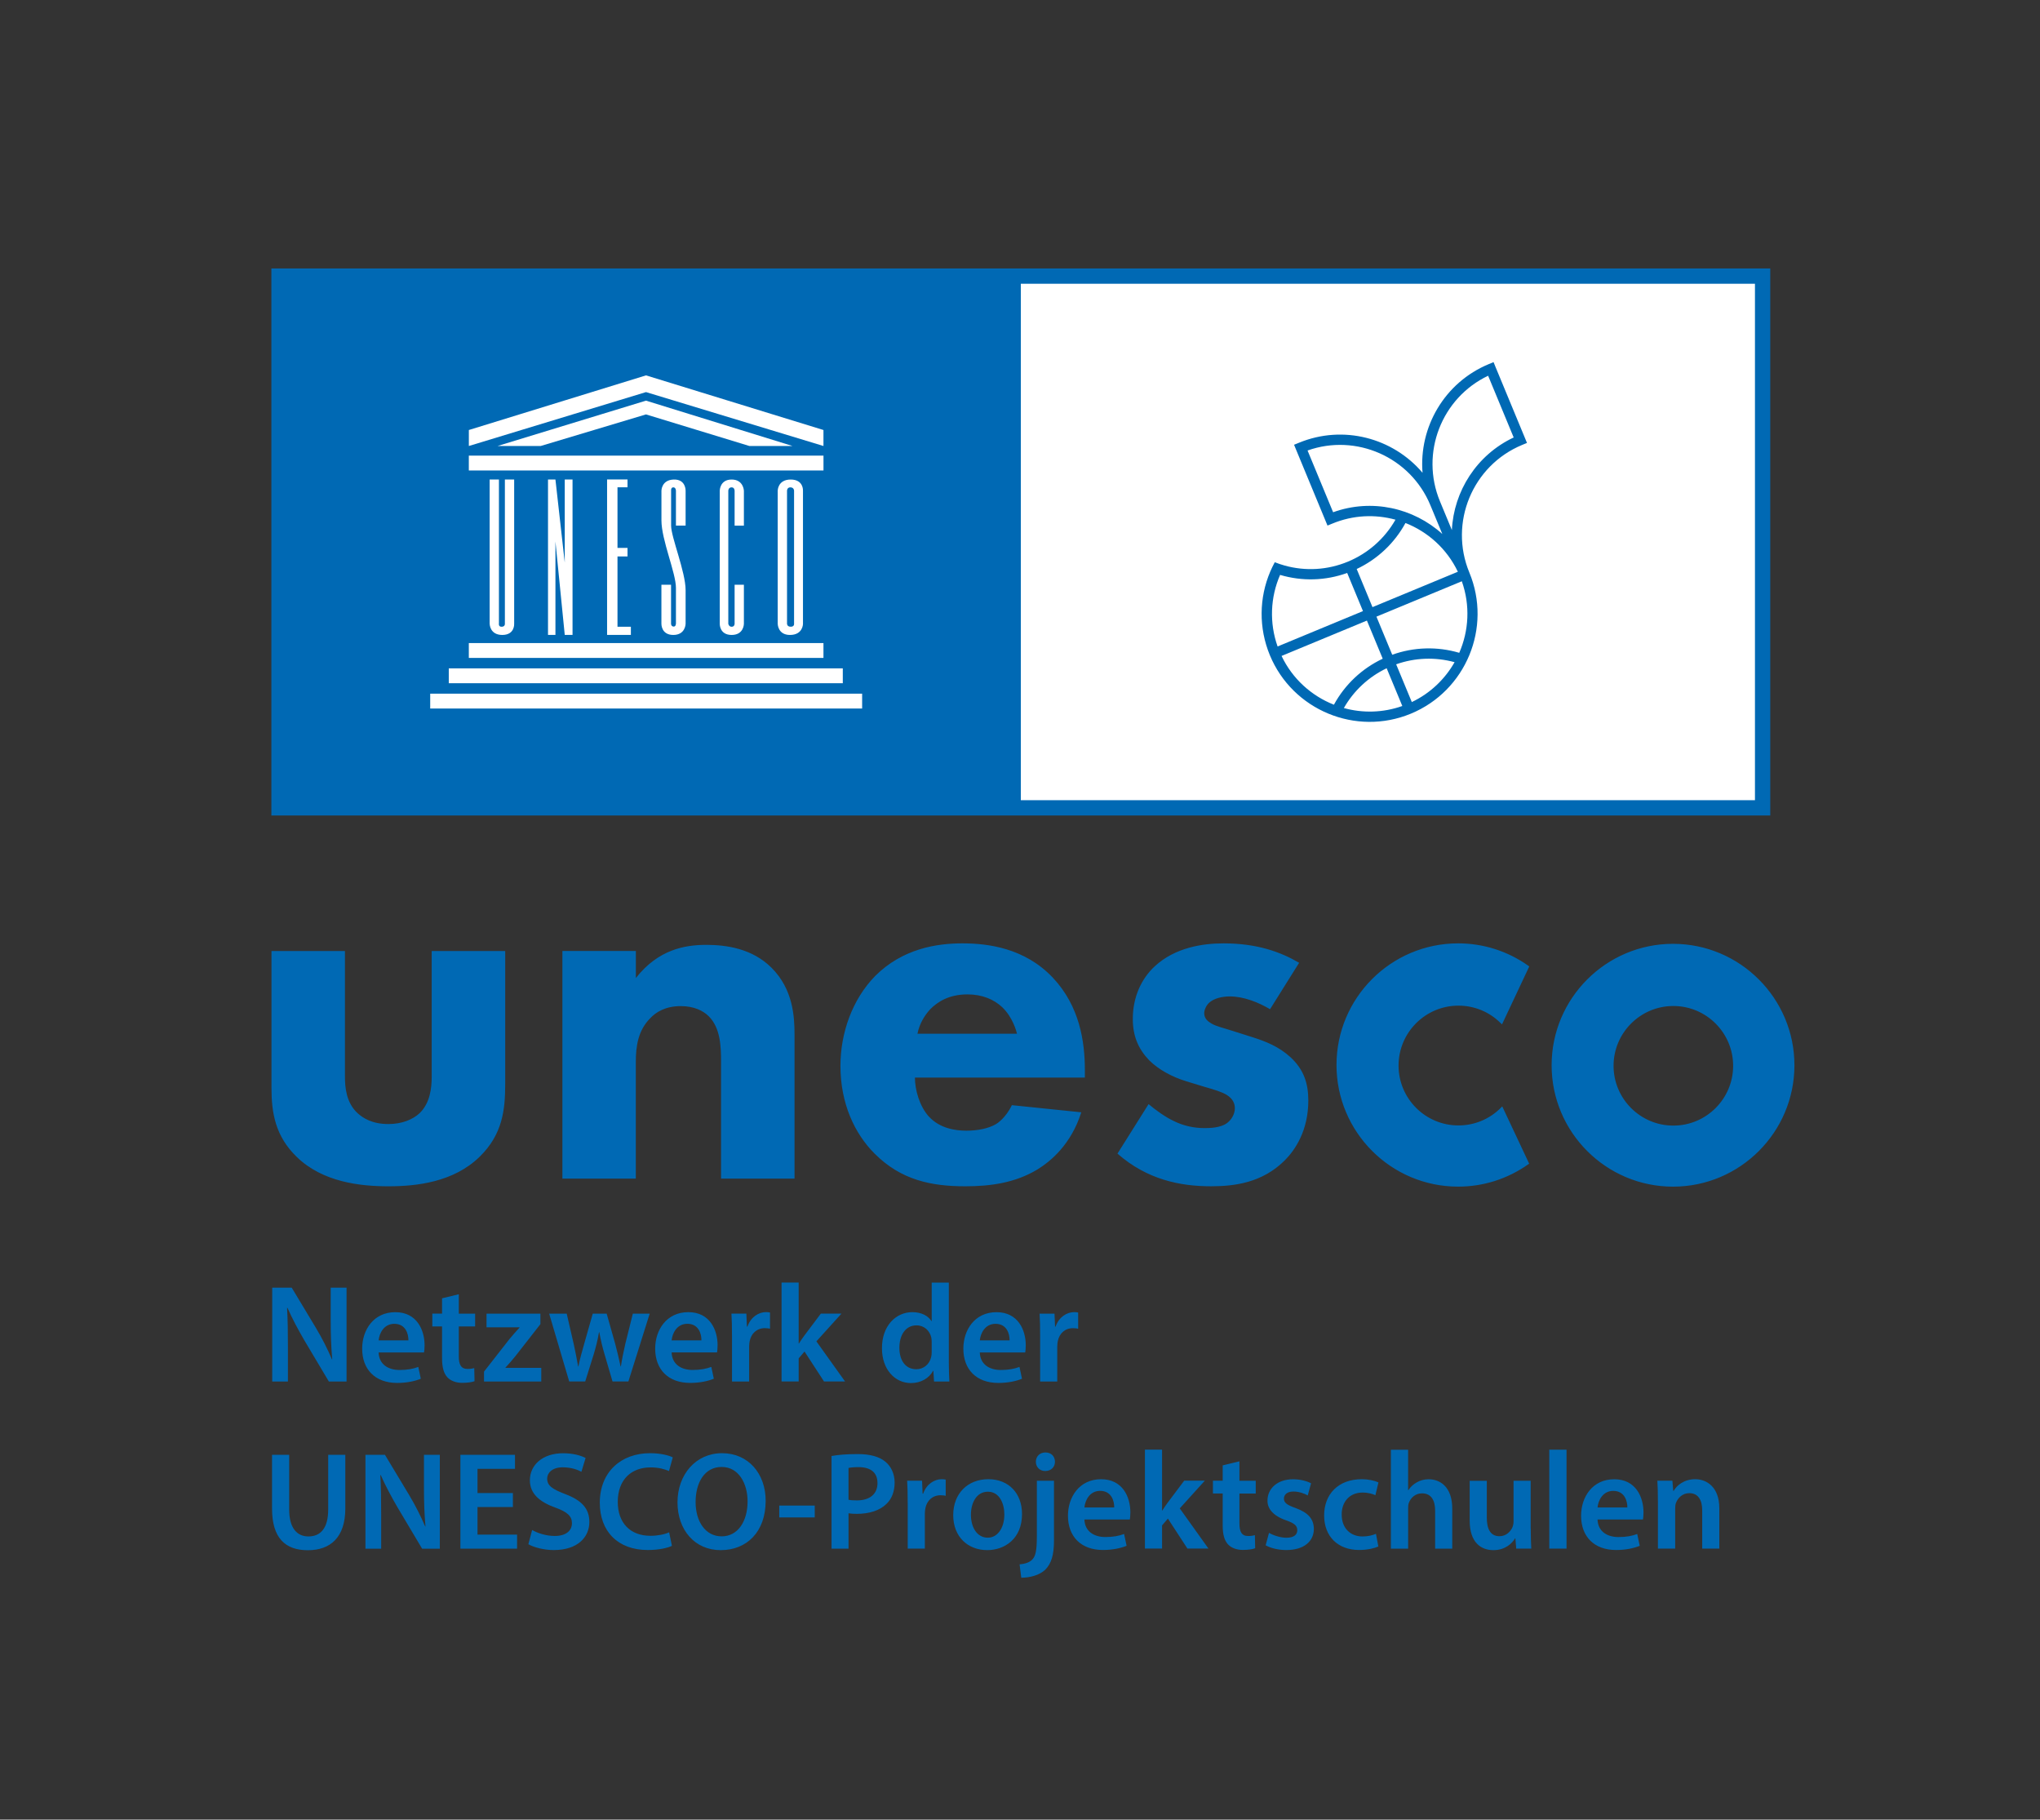 <?xml version="1.0" encoding="UTF-8"?><svg id="Ebene_1" xmlns="http://www.w3.org/2000/svg" viewBox="0 0 746.9 666.1"><rect x="0" y="0" width="746.9" height="666.1" fill="#333333" stroke="none"/><defs><style>.cls-1{fill:#0069b4;}.cls-2{fill:#fff;}</style></defs><g><g><rect class="cls-2" x="348.86" y="101.07" width="295.69" height="194.65"/><path class="cls-1" d="M99.36,98.27v200.25H648.14V98.27H99.36Zm543.18,194.65H373.75V103.87h268.79v189.05h0Z"/><path class="cls-2" d="M171.65,235.41h129.84v5.44H171.65v-5.44Zm-7.34,14.69h144.26v-5.44H164.31v5.44Zm-6.8,9.26h158.14v-5.44H157.51v5.44Zm14.15-87.14h129.84v-5.44H171.65v5.44h0Zm26.27-8.95l38.58-11.57,37.89,11.57h15.79l-53.68-16.61-54.37,16.61h15.79Zm38.59-25.86l-64.86,20v5.85l64.86-19.73,64.97,19.73v-5.85l-64.97-20Zm-57.24,90.93s0,4.09,4.62,4.09,4.35-4.09,4.35-4.09v-52.8h-3.4v52.94s0,.95-1.22,.95-.96-1.23-.96-1.23v-52.66h-3.4v52.8h0Zm21.36,4.08h2.72v-34.2l3.41,34.2h2.85v-56.89h-2.85v30.41l-3.41-30.41h-2.72v56.89Zm21.64,0h8.7v-3h-4.9v-25.72h3.67v-3.13h-3.67v-22.19h3.67v-2.86h-7.48v56.89h0Zm50.08-40v-12.79s-.14-4.09-4.49-4.09-4.35,4.09-4.35,4.09v48.72s-.14,4.08,4.35,4.08,4.49-4.08,4.49-4.08v-14.3h-3.4v14.3s0,1.08-1.09,1.08c-1.02,0-1.22-1.08-1.22-1.08v-48.72s0-1.23,1.22-1.23c1.09,0,1.09,1.23,1.09,1.23v12.79h3.4Zm18.37-12.8s0-1.22-1.36-1.22c-1.22,0-1.22,1.22-1.22,1.22v48.72s0,1.08,1.36,1.08,1.22-1.08,1.22-1.08v-48.72Zm3.27,48.72s0,4.09-4.77,4.09c-4.49,0-4.49-4.09-4.49-4.09v-48.72s0-4.08,4.76-4.08,4.49,4.08,4.49,4.08v48.72h0Zm-46.54,0s0,1.09-.88,1.02c-.89-.07-.89-1.02-.89-1.02v-14.29h-3.53v14.29s-.13,4.09,4.35,4.09,4.51-4.09,4.51-4.09v-12.31c0-6.67-5.31-19.4-5.31-23.6v-12.81s-.13-1.22,.81-1.22,.96,1.22,.96,1.22v12.79h3.54v-12.79s.13-4.22-4.36-4.08-4.49,4.08-4.49,4.08v10.89c0,7.14,5.31,19.18,5.31,24.7v13.13h-.02Z"/><path class="cls-1" d="M545.1,133.28c-16.26,6.73-25.64,23.13-24.27,39.79-10.81-12.76-29.04-17.7-45.3-10.97l-1.74,.71,.72,1.75,10.8,26.09,.72,1.74,1.74-.71c7.63-3.17,15.75-3.48,23.15-1.44-3.92,6.89-10.02,12.29-17.39,15.35-7.45,3.09-15.52,3.56-23.17,1.44-1.22-.34-2.44-.74-3.63-1.22-.6,1.11-1.16,2.24-1.65,3.4-4.11,9.63-4.28,20.65-.15,30.64,8.34,20.13,31.51,29.73,51.64,21.39,20.14-8.34,29.75-31.51,21.4-51.65-7.55-18.22,1.13-39.19,19.35-46.73l1.75-.72-.72-1.74-10.81-26.09-.71-1.75-1.74,.72h.01Zm-57.01,54.23l-9.36-22.6c17.79-6.31,37.66,2.39,44.97,20.03l4.37,10.54c-10.54-9.57-25.86-13.05-39.97-7.97m26.48,3.94c8.17,3.22,15.16,9.41,19.18,17.85l-31.26,12.95-5.78-13.96c7.59-3.57,13.85-9.47,17.86-16.84m-45.91,19c8.06,2.39,16.61,2.16,24.57-.71l5.78,13.96-31.26,12.95c-3.06-8.63-2.66-17.98,.91-26.19m.53,29.66l31.26-12.95,5.79,13.96c-7.61,3.58-13.86,9.48-17.87,16.84-8.16-3.22-15.15-9.41-19.17-17.85m44.21,18.32c-7.11,2.52-14.56,2.64-21.4,.75,3.61-6.34,9.08-11.42,15.67-14.57l5.73,13.82Zm-2.25-15.26c6.9-2.45,14.36-2.71,21.39-.78-3.51,6.17-8.86,11.36-15.66,14.6l-5.73-13.82h0Zm23.1-4.21c-8.05-2.38-16.64-2.13-24.54,.71l-5.78-13.95,31.26-12.95c3.13,8.82,2.57,18.14-.94,26.19m-2.7-44.93l-4.37-10.54c-7.31-17.64,.6-37.85,17.64-45.96l9.36,22.6c-13.57,6.39-21.94,19.69-22.63,33.9"/></g><path class="cls-1" d="M550.02,405.03l9.85,20.94-.38,.27c-7.54,5.32-16.4,8.14-25.64,8.14-24.55,0-44.52-19.97-44.52-44.53s19.97-44.52,44.52-44.52c9.26,0,18.13,2.83,25.68,8.17l.38,.27-9.99,21.23-.56-.55c-4.12-4.08-9.59-6.32-15.39-6.32-12.09,0-21.92,9.84-21.92,21.93s9.83,21.92,21.92,21.92c5.84,0,11.35-2.28,15.48-6.4l.56-.56h.01Zm106.97-15.08c0,24.5-19.94,44.44-44.45,44.44s-44.45-19.94-44.45-44.44,19.94-44.45,44.45-44.45,44.45,19.94,44.45,44.45Zm-22.44,.2c0-12.06-9.82-21.89-21.89-21.89s-21.89,9.82-21.89,21.89,9.82,21.89,21.89,21.89,21.89-9.82,21.89-21.89ZM99.4,348.13v50.26c0,9.15,1.5,17.56,9.16,25.03,9.52,9.34,23.35,10.84,33.63,10.84s23.91-1.5,33.44-10.84c8.4-8.22,9.34-17.18,9.34-26.71v-48.58h-26.91v45.96c0,4.11-.55,9.71-4.48,13.45-2.43,2.24-6.36,3.93-11.39,3.93-5.99,0-9.35-2.25-11.21-3.93-4.31-3.92-4.68-9.71-4.68-13.45v-45.96s-26.9,0-26.9,0Zm106.49,83.32h26.9v-42.79c0-5.41,.75-11.39,5.23-15.87,2.06-2.25,5.6-4.49,11.22-4.49,4.85,0,8.22,1.69,10.27,3.73,4.3,4.29,4.49,11.22,4.49,16.62v42.79h26.9v-52.69c0-6.72-.56-16.62-8.4-24.47-7.1-7.09-16.62-8.4-23.91-8.4-7.85,0-17.56,1.68-25.78,12.14v-9.91h-26.9v83.32l-.02,.02Zm191.31-39.79c0-10.27-1.87-23.35-11.77-33.81-10.28-10.84-23.74-12.52-33.07-12.52s-21.86,1.87-31.95,11.96c-8.41,8.59-12.7,20.92-12.7,32.88,0,13.83,5.22,24.85,12.51,32.13,9.71,9.71,20.74,11.96,33.26,11.96,9.34,0,18.3-1.31,26.34-6.16,4.86-2.99,12.33-9.15,16.07-20.93l-25.42-2.61c-2.24,4.67-5.41,6.72-5.78,6.91-2.81,1.69-6.92,2.43-10.84,2.43s-9.71-.74-13.82-5.23c-3.37-3.74-5.05-9.72-5.05-14.2h62.22v-2.81Zm-61.29-13.26c.75-3.73,2.62-6.72,4.68-8.97,2.61-2.61,6.72-5.42,13.64-5.42,5.42,0,9.71,1.87,12.7,4.68,3.93,3.74,5.24,8.96,5.42,9.71h-36.44Zm139.74-25.96c-6.72-3.93-15.32-7.11-27.65-7.11-7.67,0-17.76,1.5-25.22,8.4-4.85,4.49-8.03,11.21-8.03,19.25,0,6.35,2.05,11.02,5.98,15.13,3.56,3.55,8.59,6.16,13.46,7.66l6.72,2.05c3.93,1.12,6.36,1.86,8.22,2.98,2.43,1.5,2.98,3.37,2.98,4.86,0,2.06-1.11,4.11-2.81,5.41-2.42,1.88-6.72,1.88-8.4,1.88-3.56,0-7.48-.75-11.21-2.62-2.81-1.3-6.55-3.92-9.16-6.16l-11.39,18.12c10.83,9.53,22.98,11.96,34.19,11.96,8.77,0,18.86-1.3,27.09-9.52,3.73-3.75,8.59-10.83,8.59-21.86,0-6.36-1.68-11.39-6.55-15.89-4.29-3.92-9.15-5.79-13.82-7.28l-7.1-2.25c-3.37-1.12-6.16-1.68-8.03-2.8-1.31-.75-2.61-1.86-2.61-3.73,0-1.31,.74-2.81,1.68-3.74,1.69-1.69,4.86-2.43,7.66-2.43,5.23,0,10.65,2.25,14.76,4.68l10.65-17h0Z"/></g><path class="cls-1" d="M99.66,505.73v-34.37h7.14l8.87,14.74c2.29,3.82,4.28,7.8,5.87,11.52h.1c-.41-4.59-.56-9.03-.56-14.28v-11.98h5.81v34.37h-6.48l-8.98-15.09c-2.19-3.77-4.49-8.01-6.17-11.88l-.15,.05c.25,4.44,.31,8.97,.31,14.63v12.29h-5.76Zm38.96-10.66c.15,4.49,3.67,6.43,7.65,6.43,2.91,0,5-.41,6.88-1.12l.92,4.33c-2.14,.87-5.1,1.53-8.67,1.53-8.06,0-12.8-4.95-12.8-12.54,0-6.88,4.18-13.36,12.14-13.36s10.71,6.63,10.71,12.09c0,1.17-.1,2.09-.2,2.65h-16.63Zm10.91-4.4c.05-2.29-.97-6.07-5.15-6.07-3.88,0-5.51,3.52-5.76,6.07h10.91Zm18.45-16.88v7.09h5.97v4.69h-5.97v10.96c0,3.01,.82,4.59,3.21,4.59,1.07,0,1.89-.15,2.45-.31l.1,4.79c-.92,.36-2.55,.61-4.54,.61-2.29,0-4.23-.76-5.41-2.04-1.33-1.43-1.94-3.67-1.94-6.93v-11.68h-3.57v-4.69h3.57v-5.61l6.12-1.48h0Zm9.23,28.31l9.33-11.93c1.27-1.53,2.35-2.75,3.67-4.18v-.1h-12.08v-5h19.73v3.83l-9.13,11.68c-1.22,1.48-2.4,2.91-3.67,4.23v.1h13.11v5h-20.96v-3.62h0Zm30.28-21.22l2.6,11.27c.56,2.65,1.12,5.35,1.58,8.06h.1c.51-2.7,1.33-5.46,2.04-8.01l3.21-11.32h5.1l3.11,11.02c.76,2.91,1.43,5.61,1.99,8.31h.1c.41-2.7,.97-5.41,1.63-8.31l2.75-11.02h6.17l-7.8,24.83h-5.81l-2.96-10.1c-.77-2.6-1.33-4.95-1.89-7.96h-.1c-.51,3.06-1.17,5.51-1.89,7.96l-3.16,10.1h-5.86l-7.34-24.83h6.43Zm38.41,14.18c.15,4.49,3.67,6.43,7.65,6.43,2.91,0,5-.41,6.88-1.12l.92,4.33c-2.14,.87-5.1,1.53-8.67,1.53-8.06,0-12.8-4.95-12.8-12.54,0-6.88,4.18-13.36,12.14-13.36s10.71,6.63,10.71,12.09c0,1.17-.1,2.09-.2,2.65h-16.63Zm10.91-4.4c.05-2.29-.97-6.07-5.15-6.07-3.88,0-5.51,3.52-5.76,6.07h10.91Zm11.19-1.78c0-3.37-.05-5.76-.2-8.01h5.46l.2,4.74h.2c1.22-3.52,4.13-5.3,6.78-5.3,.61,0,.97,.05,1.48,.15v5.92c-.51-.1-1.07-.2-1.83-.2-3.01,0-5.05,1.94-5.61,4.74-.1,.56-.2,1.22-.2,1.94v12.85h-6.27v-16.83h-.01Zm24.42,2.91h.1c.61-.97,1.33-2.04,1.99-2.91l6.02-8.01h7.55l-9.18,10.15,10.5,14.69h-7.7l-7.14-10.96-2.14,2.5v8.46h-6.27v-36.21h6.27v22.28h0Zm54.97-22.27v29.22c0,2.55,.1,5.3,.2,6.99h-5.61l-.25-3.93h-.1c-1.48,2.75-4.49,4.49-8.11,4.49-5.92,0-10.61-5.05-10.61-12.7-.05-8.31,5.15-13.26,11.12-13.26,3.42,0,5.86,1.43,6.99,3.26h.1v-14.07h6.27Zm-6.27,21.72c0-.51-.05-1.12-.15-1.63-.56-2.45-2.55-4.44-5.41-4.44-4.03,0-6.27,3.57-6.27,8.21s2.24,7.85,6.22,7.85c2.55,0,4.79-1.73,5.41-4.44,.15-.56,.2-1.17,.2-1.84v-3.72h0Zm17.61,3.83c.15,4.49,3.67,6.43,7.65,6.43,2.91,0,5-.41,6.88-1.12l.92,4.33c-2.14,.87-5.1,1.53-8.67,1.53-8.06,0-12.8-4.95-12.8-12.54,0-6.88,4.18-13.36,12.14-13.36s10.71,6.63,10.71,12.09c0,1.17-.1,2.09-.2,2.65h-16.63Zm10.91-4.4c.05-2.29-.97-6.07-5.15-6.07-3.88,0-5.51,3.52-5.76,6.07h10.91Zm11.18-1.78c0-3.37-.05-5.76-.2-8.01h5.46l.2,4.74h.2c1.22-3.52,4.13-5.3,6.78-5.3,.61,0,.97,.05,1.48,.15v5.92c-.51-.1-1.07-.2-1.84-.2-3.01,0-5.05,1.94-5.61,4.74-.1,.56-.2,1.22-.2,1.94v12.85h-6.27v-16.83h0Zm-274.94,43.66v20.04c0,6.73,2.81,9.84,7.04,9.84,4.54,0,7.24-3.11,7.24-9.84v-20.04h6.27v19.63c0,10.61-5.46,15.3-13.72,15.3s-13.11-4.44-13.11-15.25v-19.68h6.28Zm27.92,34.37v-34.37h7.14l8.87,14.74c2.29,3.82,4.28,7.8,5.87,11.52h.1c-.41-4.59-.56-9.03-.56-14.28v-11.98h5.81v34.37h-6.48l-8.98-15.09c-2.19-3.77-4.49-8.01-6.17-11.88l-.15,.05c.25,4.44,.31,8.98,.31,14.64v12.29h-5.76Zm53.98-15.26h-12.95v10.1h14.48v5.15h-20.75v-34.37h19.99v5.15h-13.72v8.87h12.95v5.1Zm7.04,8.41c2.04,1.17,5.1,2.19,8.31,2.19,4.03,0,6.27-1.89,6.27-4.69,0-2.6-1.73-4.13-6.12-5.71-5.66-2.04-9.28-5.05-9.28-9.99,0-5.61,4.69-9.89,12.14-9.89,3.72,0,6.48,.82,8.26,1.73l-1.53,5.05c-1.22-.66-3.62-1.63-6.83-1.63-3.98,0-5.71,2.14-5.71,4.13,0,2.65,1.99,3.88,6.58,5.66,5.97,2.24,8.87,5.25,8.87,10.2,0,5.51-4.18,10.3-13.05,10.3-3.62,0-7.39-1.02-9.28-2.14l1.38-5.2h0Zm51.19,5.8c-1.48,.76-4.74,1.53-8.87,1.53-10.91,0-17.54-6.83-17.54-17.29,0-11.32,7.85-18.15,18.36-18.15,4.13,0,7.09,.87,8.36,1.53l-1.38,5c-1.63-.71-3.88-1.33-6.73-1.33-6.99,0-12.03,4.39-12.03,12.65,0,7.55,4.44,12.39,11.98,12.39,2.55,0,5.2-.51,6.83-1.28l1.02,4.95h0Zm34.32-16.52c0,11.52-6.99,18.1-16.47,18.1s-15.81-7.39-15.81-17.49,6.63-18,16.32-18,15.96,7.6,15.96,17.39Zm-25.65,.51c0,6.99,3.52,12.54,9.54,12.54s9.49-5.61,9.49-12.8c0-6.48-3.21-12.6-9.49-12.6s-9.54,5.76-9.54,12.85h0Zm43.62,1.28v4.33h-13v-4.33h13Zm6.14-18.15c2.24-.41,5.35-.71,9.59-.71,4.59,0,7.96,.97,10.15,2.81,2.04,1.68,3.37,4.38,3.37,7.6s-1.02,5.97-2.96,7.8c-2.5,2.5-6.42,3.67-10.86,3.67-1.17,0-2.24-.05-3.06-.2v12.95h-6.22v-33.91h-.01Zm6.22,16c.77,.2,1.79,.25,3.06,.25,4.69,0,7.55-2.29,7.55-6.32s-2.65-5.86-6.99-5.86c-1.73,0-2.96,.15-3.62,.31v11.63h0Zm21.67,1.06c0-3.37-.05-5.76-.2-8.01h5.46l.2,4.74h.2c1.22-3.52,4.13-5.3,6.78-5.3,.61,0,.97,.05,1.48,.15v5.92c-.51-.1-1.07-.2-1.83-.2-3.01,0-5.05,1.94-5.61,4.74-.1,.56-.2,1.22-.2,1.94v12.85h-6.27v-16.83h-.01Zm41.86,4.18c0,9.13-6.42,13.21-12.75,13.21-7.04,0-12.44-4.84-12.44-12.8s5.35-13.16,12.85-13.16,12.34,5.2,12.34,12.75h0Zm-18.71,.25c0,4.79,2.35,8.41,6.17,8.41,3.57,0,6.07-3.52,6.07-8.52,0-3.88-1.73-8.31-6.02-8.31s-6.22,4.28-6.22,8.41h0Zm17.82,18.16c2.04-.15,3.67-.71,4.69-1.79,1.17-1.27,1.63-3.21,1.63-8.62v-20.19h6.27v21.98c0,5.15-.97,8.36-3.21,10.61-2.19,2.04-5.66,2.91-8.77,2.91l-.61-4.9h0Zm12.95-37.53c0,1.84-1.33,3.37-3.57,3.37-2.09,0-3.42-1.53-3.42-3.37,0-1.94,1.38-3.42,3.52-3.42s3.47,1.48,3.47,3.42h0Zm10.78,21.11c.15,4.49,3.67,6.43,7.65,6.43,2.91,0,5-.41,6.88-1.12l.92,4.33c-2.14,.87-5.1,1.53-8.67,1.53-8.06,0-12.8-4.95-12.8-12.54,0-6.88,4.18-13.36,12.14-13.36s10.71,6.63,10.71,12.09c0,1.17-.1,2.09-.2,2.65h-16.63Zm10.91-4.4c.05-2.29-.97-6.07-5.15-6.07-3.88,0-5.51,3.52-5.76,6.07h10.91Zm17.52,1.12h.1c.61-.97,1.33-2.04,1.99-2.91l6.02-8.01h7.55l-9.18,10.15,10.5,14.69h-7.7l-7.14-10.96-2.14,2.5v8.46h-6.27v-36.21h6.27v22.28h0Zm28.33-17.99v7.09h5.97v4.69h-5.97v10.96c0,3.01,.82,4.59,3.21,4.59,1.07,0,1.89-.15,2.45-.31l.1,4.79c-.92,.36-2.55,.61-4.54,.61-2.29,0-4.23-.76-5.41-2.04-1.33-1.43-1.94-3.67-1.94-6.93v-11.68h-3.57v-4.69h3.57v-5.61l6.12-1.48h.01Zm10.83,26.17c1.43,.87,4.13,1.79,6.37,1.79,2.75,0,3.98-1.12,3.98-2.75s-1.02-2.55-4.08-3.62c-4.84-1.68-6.88-4.33-6.83-7.24,0-4.39,3.62-7.8,9.38-7.8,2.75,0,5.15,.71,6.58,1.48l-1.22,4.44c-1.07-.61-3.06-1.43-5.25-1.43s-3.47,1.07-3.47,2.6,1.17,2.35,4.33,3.47c4.49,1.63,6.58,3.93,6.63,7.6,0,4.49-3.52,7.75-10.1,7.75-3.01,0-5.71-.71-7.55-1.73l1.22-4.54v-.02Zm40.02,5c-1.33,.61-3.93,1.27-7.04,1.27-7.75,0-12.8-4.95-12.8-12.65s5.1-13.26,13.82-13.26c2.29,0,4.64,.51,6.07,1.17l-1.12,4.69c-1.02-.46-2.5-.97-4.74-.97-4.79,0-7.65,3.52-7.6,8.06,0,5.1,3.31,8.01,7.6,8.01,2.19,0,3.72-.46,4.95-.97l.87,4.64h-.01Zm4.59-35.43h6.32v14.79h.1c.76-1.17,1.79-2.14,3.11-2.86,1.22-.71,2.7-1.12,4.28-1.12,4.23,0,8.67,2.8,8.67,10.76v14.64h-6.27v-13.92c0-3.62-1.33-6.32-4.79-6.32-2.45,0-4.18,1.63-4.84,3.52-.2,.51-.25,1.17-.25,1.89v14.84h-6.32v-36.21h0Zm51.21,28.75c0,2.96,.1,5.41,.2,7.45h-5.51l-.31-3.77h-.1c-1.07,1.78-3.52,4.33-7.96,4.33s-8.67-2.7-8.67-10.81v-14.58h6.27v13.51c0,4.13,1.33,6.78,4.64,6.78,2.5,0,4.13-1.79,4.79-3.37,.2-.56,.36-1.22,.36-1.94v-14.99h6.27v17.39h.02Zm6.79-28.76h6.32v36.21h-6.32v-36.21Zm17.67,25.55c.15,4.49,3.67,6.43,7.65,6.43,2.91,0,5-.41,6.88-1.12l.92,4.33c-2.14,.87-5.1,1.53-8.67,1.53-8.06,0-12.8-4.95-12.8-12.54,0-6.88,4.18-13.36,12.14-13.36s10.71,6.63,10.71,12.09c0,1.17-.1,2.09-.2,2.65h-16.63Zm10.91-4.4c.05-2.29-.97-6.07-5.15-6.07-3.88,0-5.51,3.52-5.76,6.07h10.91Zm11.19-2.4c0-2.86-.05-5.25-.2-7.39h5.51l.31,3.72h.15c1.07-1.94,3.77-4.28,7.9-4.28s8.82,2.8,8.82,10.66v14.74h-6.27v-14.02c0-3.57-1.33-6.27-4.74-6.27-2.5,0-4.23,1.79-4.9,3.67-.2,.56-.25,1.33-.25,2.04v14.58h-6.32v-17.44h-.01Z"/></svg>